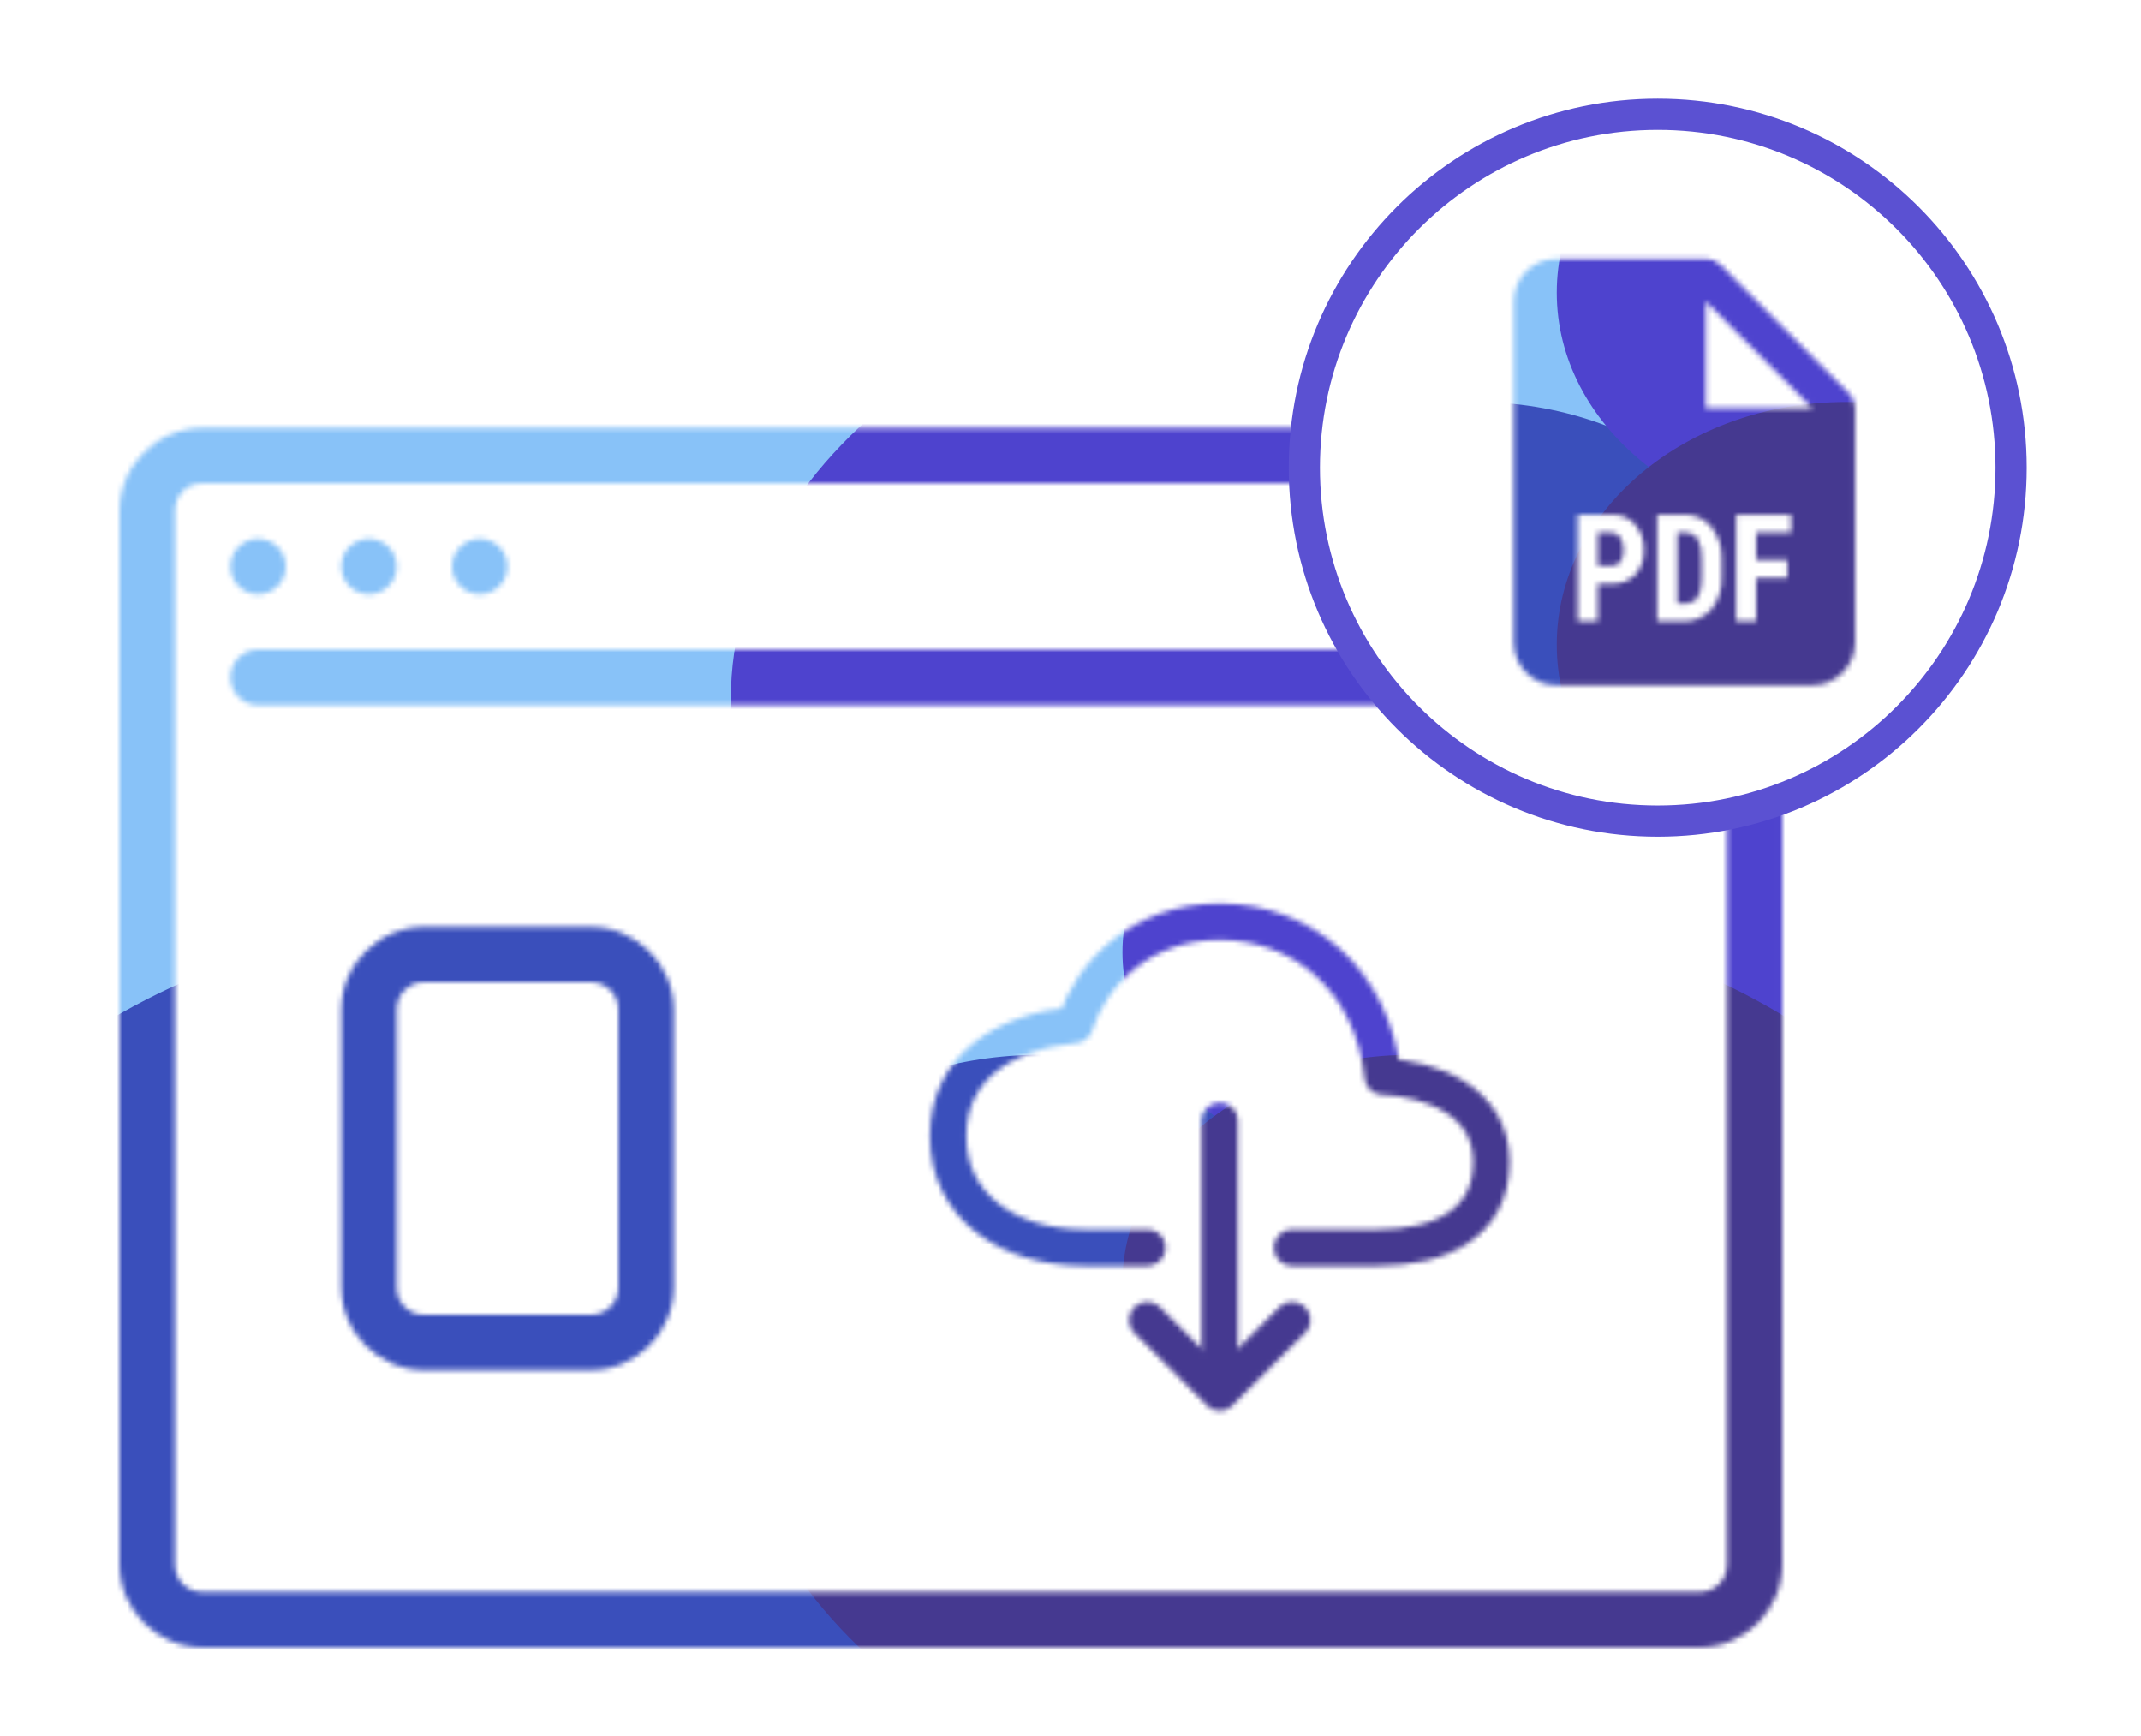 <svg width="412" height="334" viewBox="0 0 412 334" fill="none" xmlns="http://www.w3.org/2000/svg">
<mask id="mask0_572_8031" style="mask-type:alpha" maskUnits="userSpaceOnUse" x="23" y="82" width="320" height="235">
<path d="M156.33 231.669H294.994C297.948 231.669 300.327 234.047 300.327 237.002C300.327 239.957 297.948 242.335 294.994 242.335H156.33C153.376 242.335 150.997 239.957 150.997 237.002C150.997 234.047 153.376 231.669 156.33 231.669ZM156.33 199.669H294.994C297.948 199.669 300.327 202.048 300.327 205.003C300.327 207.957 297.948 210.336 294.994 210.336H156.33C153.376 210.336 150.997 207.957 150.997 205.003C150.997 202.048 153.376 199.669 156.33 199.669ZM81.665 178.337C72.898 178.337 65.666 185.568 65.666 194.336V247.668C65.666 256.436 72.898 263.668 81.665 263.668H113.665C122.432 263.668 129.664 256.436 129.664 247.668V194.336C129.664 185.568 122.432 178.337 113.665 178.337H81.665ZM81.665 189.003H113.665C116.715 189.003 118.998 191.286 118.998 194.336V247.668C118.998 250.719 116.715 253.002 113.665 253.002H81.665C78.615 253.002 76.332 250.719 76.332 247.668V194.336C76.332 191.286 78.615 189.003 81.665 189.003ZM49.666 125.005H316.327C319.281 125.005 321.66 127.383 321.66 130.338C321.66 133.292 319.281 135.671 316.327 135.671H49.666C46.712 135.671 44.333 133.292 44.333 130.338C44.333 127.383 46.712 125.005 49.666 125.005ZM97.665 109.005C97.665 110.419 97.103 111.776 96.103 112.776C95.103 113.776 93.746 114.338 92.332 114.338C90.917 114.338 89.561 113.776 88.561 112.776C87.56 111.776 86.999 110.419 86.999 109.005C86.999 107.59 87.56 106.234 88.561 105.234C89.561 104.234 90.917 103.672 92.332 103.672C93.746 103.672 95.103 104.234 96.103 105.234C97.103 106.234 97.665 107.59 97.665 109.005ZM76.332 109.005C76.332 110.419 75.77 111.776 74.77 112.776C73.77 113.776 72.413 114.338 70.999 114.338C69.584 114.338 68.228 113.776 67.228 112.776C66.228 111.776 65.666 110.419 65.666 109.005C65.666 107.59 66.228 106.234 67.228 105.234C68.228 104.234 69.584 103.672 70.999 103.672C72.413 103.672 73.77 104.234 74.77 105.234C75.77 106.234 76.332 107.59 76.332 109.005ZM54.999 109.005C54.999 110.419 54.437 111.776 53.437 112.776C52.437 113.776 51.081 114.338 49.666 114.338C48.252 114.338 46.895 113.776 45.895 112.776C44.895 111.776 44.333 110.419 44.333 109.005C44.333 107.59 44.895 106.234 45.895 105.234C46.895 104.234 48.252 103.672 49.666 103.672C51.081 103.672 52.437 104.234 53.437 105.234C54.437 106.234 54.999 107.59 54.999 109.005ZM39 82.339C30.232 82.339 23 89.571 23 98.338V301.001C23 309.768 30.232 317 39 317H326.993C335.761 317 342.993 309.768 342.993 301.001V98.338C342.993 89.571 335.761 82.339 326.993 82.339H39ZM39 93.005H326.993C330.044 93.005 332.326 95.288 332.326 98.338V301.001C332.326 304.051 330.044 306.334 326.993 306.334H39C35.949 306.334 33.666 304.051 33.666 301.001V98.338C33.666 95.288 35.949 93.005 39 93.005Z" fill="black"/>
</mask>
<g mask="url(#mask0_572_8031)">
<g filter="url(#filter0_f_572_8031)">
<path d="M100.973 222.405C169.957 222.405 225.879 183.106 225.879 134.629C225.879 86.152 169.957 46.853 100.973 46.853C31.989 46.853 -23.933 86.152 -23.933 134.629C-23.933 183.106 31.989 222.405 100.973 222.405Z" fill="#88C2F8"/>
</g>
<g filter="url(#filter1_f_572_8031)">
<path d="M105.717 352.486C177.32 352.486 235.366 312.684 235.366 263.585C235.366 214.487 177.32 174.685 105.717 174.685C34.114 174.685 -23.932 214.487 -23.932 263.585C-23.932 312.684 34.114 352.486 105.717 352.486Z" fill="#3A4FBB"/>
</g>
<g filter="url(#filter2_f_572_8031)">
<path d="M265.539 222.405C334.522 222.405 390.445 183.106 390.445 134.629C390.445 86.152 334.522 46.853 265.539 46.853C196.555 46.853 140.633 86.152 140.633 134.629C140.633 183.106 196.555 222.405 265.539 222.405Z" fill="#4E43CE"/>
</g>
<g filter="url(#filter3_f_572_8031)">
<path d="M263.958 352.486C332.068 352.486 387.283 312.684 387.283 263.585C387.283 214.487 332.068 174.685 263.958 174.685C195.847 174.685 140.633 214.487 140.633 263.585C140.633 312.684 195.847 352.486 263.958 352.486Z" fill="#453990"/>
</g>
</g>
<path d="M307 177H142V273H307V177Z" fill="white"/>
<mask id="mask1_572_8031" style="mask-type:alpha" maskUnits="userSpaceOnUse" x="178" y="173" width="113" height="99">
<path d="M248.656 240.072H265.209C277.188 240.072 286.988 235.452 286.988 223.606C286.988 211.761 275.445 207.605 266.08 207.141C264.144 188.615 250.617 177.347 234.717 177.347C219.69 177.347 210.011 187.32 206.84 197.21C193.772 198.451 182.446 205.024 182.446 218.641C182.446 232.257 194.207 240.072 208.582 240.072H220.779" stroke="black" stroke-width="7" stroke-linecap="round" stroke-linejoin="round"/>
<path d="M220.779 254.032L234.717 267.949L248.656 254.032" stroke="black" stroke-width="7" stroke-linecap="round" stroke-linejoin="round"/>
<path d="M234.718 215.679V264.471" stroke="black" stroke-width="7" stroke-linecap="round" stroke-linejoin="round"/>
</mask>
<g mask="url(#mask1_572_8031)">
<g filter="url(#filter4_f_572_8031)">
<path d="M198.109 226.49C229.23 226.49 254.458 207.119 254.458 183.224C254.458 159.33 229.23 139.959 198.109 139.959C166.989 139.959 141.761 159.33 141.761 183.224C141.761 207.119 166.989 226.49 198.109 226.49Z" fill="#88C2F8"/>
</g>
<g filter="url(#filter5_f_572_8031)">
<path d="M200.248 290.607C232.55 290.607 258.736 270.988 258.736 246.787C258.736 222.586 232.55 202.967 200.248 202.967C167.946 202.967 141.76 222.586 141.76 246.787C141.76 270.988 167.946 290.607 200.248 290.607Z" fill="#3A4FBB"/>
</g>
<g filter="url(#filter6_f_572_8031)">
<path d="M272.349 226.49C303.47 226.49 328.698 207.119 328.698 183.224C328.698 159.33 303.47 139.959 272.349 139.959C241.229 139.959 216.001 159.33 216.001 183.224C216.001 207.119 241.229 226.49 272.349 226.49Z" fill="#4E43CE"/>
</g>
<g filter="url(#filter7_f_572_8031)">
<path d="M271.636 290.607C302.363 290.607 327.271 270.988 327.271 246.787C327.271 222.586 302.363 202.967 271.636 202.967C240.91 202.967 216.001 222.586 216.001 246.787C216.001 270.988 240.91 290.607 271.636 290.607Z" fill="#453990"/>
</g>
</g>
<path d="M319 158C356.555 158 387 127.555 387 90C387 52.445 356.555 22 319 22C281.445 22 251 52.445 251 90C251 127.555 281.445 158 319 158Z" fill="white" stroke="#5B51D2" stroke-width="6"/>
<mask id="mask2_572_8031" style="mask-type:alpha" maskUnits="userSpaceOnUse" x="291" y="49" width="66" height="83">
<path d="M348.76 131.865H299.517C294.984 131.865 291.31 128.191 291.31 123.658V58C291.31 53.468 294.984 49.793 299.517 49.793H328.242C328.279 49.788 328.316 49.788 328.353 49.793H328.378C328.416 49.805 328.456 49.814 328.497 49.818C328.859 49.841 329.216 49.911 329.56 50.027H329.621H329.683H329.732C329.808 50.08 329.879 50.139 329.945 50.204C330.392 50.402 330.8 50.68 331.148 51.024L355.769 75.646C356.113 75.994 356.391 76.401 356.59 76.848C356.627 76.938 356.655 77.025 356.684 77.119L356.725 77.234C356.84 77.576 356.907 77.932 356.926 78.293C356.93 78.333 356.939 78.374 356.955 78.412V78.436C356.962 78.463 356.966 78.491 356.967 78.518V123.658C356.967 125.834 356.103 127.922 354.563 129.461C353.024 131 350.937 131.865 348.76 131.865ZM334.086 99.036V119.554H337.943V111.183H343.934V107.744H337.943V102.487H344.657V99.036H334.086ZM318.902 99.036V119.554H323.851C325.927 119.656 327.938 118.811 329.317 117.256C330.733 115.45 331.442 113.19 331.312 110.9V107.576C331.407 105.309 330.678 103.084 329.26 101.314C327.925 99.794 325.975 98.957 323.954 99.036H318.902ZM303.621 99.036V119.554H307.478V112.336H310.047C311.762 112.431 313.438 111.796 314.659 110.588C315.825 109.285 316.43 107.574 316.342 105.828C316.418 104.039 315.814 102.289 314.651 100.928C313.501 99.653 311.841 98.959 310.125 99.036H303.621ZM328.242 58V78.518H348.76L328.242 58ZM323.917 116.115H322.76V102.487H324.163C325.16 102.429 326.118 102.88 326.708 103.686C327.309 104.93 327.567 106.313 327.454 107.691V111.257C327.545 112.569 327.26 113.879 326.634 115.036C325.961 115.821 324.945 116.225 323.917 116.115ZM310.125 108.885H307.474V102.487H310.162C310.833 102.495 311.453 102.846 311.803 103.419C312.247 104.152 312.462 105 312.419 105.856C312.47 106.655 312.258 107.447 311.816 108.113C311.407 108.626 310.779 108.912 310.125 108.885Z" fill="black"/>
</mask>
<g mask="url(#mask2_572_8031)">
<g filter="url(#filter8_f_572_8031)">
<path d="M281.681 102.418C312.801 102.418 338.029 81.775 338.029 56.31C338.029 30.845 312.801 10.202 281.681 10.202C250.56 10.202 225.332 30.845 225.332 56.31C225.332 81.775 250.56 102.418 281.681 102.418Z" fill="#88C2F8"/>
</g>
<g filter="url(#filter9_f_572_8031)">
<path d="M283.819 170.748C316.122 170.748 342.308 149.841 342.308 124.049C342.308 98.258 316.122 77.351 283.819 77.351C251.517 77.351 225.331 98.258 225.331 124.049C225.331 149.841 251.517 170.748 283.819 170.748Z" fill="#3A4FBB"/>
</g>
<g filter="url(#filter10_f_572_8031)">
<path d="M355.921 102.418C387.041 102.418 412.269 81.775 412.269 56.31C412.269 30.845 387.041 10.202 355.921 10.202C324.8 10.202 299.572 30.845 299.572 56.31C299.572 81.775 324.8 102.418 355.921 102.418Z" fill="#4E43CE"/>
</g>
<g filter="url(#filter11_f_572_8031)">
<path d="M355.207 170.748C385.934 170.748 410.843 149.841 410.843 124.049C410.843 98.258 385.934 77.351 355.207 77.351C324.481 77.351 299.572 98.258 299.572 124.049C299.572 149.841 324.481 170.748 355.207 170.748Z" fill="#453990"/>
</g>
</g>
<defs>
<filter id="filter0_f_572_8031" x="-80.904" y="-10.118" width="363.755" height="289.494" filterUnits="userSpaceOnUse" color-interpolation-filters="sRGB">
<feFlood flood-opacity="0" result="BackgroundImageFix"/>
<feBlend mode="normal" in="SourceGraphic" in2="BackgroundImageFix" result="shape"/>
<feGaussianBlur stdDeviation="28.486" result="effect1_foregroundBlur_572_8031"/>
</filter>
<filter id="filter1_f_572_8031" x="-80.903" y="117.713" width="373.241" height="291.745" filterUnits="userSpaceOnUse" color-interpolation-filters="sRGB">
<feFlood flood-opacity="0" result="BackgroundImageFix"/>
<feBlend mode="normal" in="SourceGraphic" in2="BackgroundImageFix" result="shape"/>
<feGaussianBlur stdDeviation="28.486" result="effect1_foregroundBlur_572_8031"/>
</filter>
<filter id="filter2_f_572_8031" x="83.661" y="-10.118" width="363.755" height="289.494" filterUnits="userSpaceOnUse" color-interpolation-filters="sRGB">
<feFlood flood-opacity="0" result="BackgroundImageFix"/>
<feBlend mode="normal" in="SourceGraphic" in2="BackgroundImageFix" result="shape"/>
<feGaussianBlur stdDeviation="28.486" result="effect1_foregroundBlur_572_8031"/>
</filter>
<filter id="filter3_f_572_8031" x="83.661" y="117.713" width="360.593" height="291.745" filterUnits="userSpaceOnUse" color-interpolation-filters="sRGB">
<feFlood flood-opacity="0" result="BackgroundImageFix"/>
<feBlend mode="normal" in="SourceGraphic" in2="BackgroundImageFix" result="shape"/>
<feGaussianBlur stdDeviation="28.486" result="effect1_foregroundBlur_572_8031"/>
</filter>
<filter id="filter4_f_572_8031" x="84.789" y="82.988" width="226.64" height="200.474" filterUnits="userSpaceOnUse" color-interpolation-filters="sRGB">
<feFlood flood-opacity="0" result="BackgroundImageFix"/>
<feBlend mode="normal" in="SourceGraphic" in2="BackgroundImageFix" result="shape"/>
<feGaussianBlur stdDeviation="28.486" result="effect1_foregroundBlur_572_8031"/>
</filter>
<filter id="filter5_f_572_8031" x="84.788" y="145.995" width="230.919" height="201.583" filterUnits="userSpaceOnUse" color-interpolation-filters="sRGB">
<feFlood flood-opacity="0" result="BackgroundImageFix"/>
<feBlend mode="normal" in="SourceGraphic" in2="BackgroundImageFix" result="shape"/>
<feGaussianBlur stdDeviation="28.486" result="effect1_foregroundBlur_572_8031"/>
</filter>
<filter id="filter6_f_572_8031" x="159.03" y="82.988" width="226.64" height="200.474" filterUnits="userSpaceOnUse" color-interpolation-filters="sRGB">
<feFlood flood-opacity="0" result="BackgroundImageFix"/>
<feBlend mode="normal" in="SourceGraphic" in2="BackgroundImageFix" result="shape"/>
<feGaussianBlur stdDeviation="28.486" result="effect1_foregroundBlur_572_8031"/>
</filter>
<filter id="filter7_f_572_8031" x="159.03" y="145.995" width="225.213" height="201.583" filterUnits="userSpaceOnUse" color-interpolation-filters="sRGB">
<feFlood flood-opacity="0" result="BackgroundImageFix"/>
<feBlend mode="normal" in="SourceGraphic" in2="BackgroundImageFix" result="shape"/>
<feGaussianBlur stdDeviation="28.486" result="effect1_foregroundBlur_572_8031"/>
</filter>
<filter id="filter8_f_572_8031" x="168.361" y="-46.769" width="226.64" height="206.159" filterUnits="userSpaceOnUse" color-interpolation-filters="sRGB">
<feFlood flood-opacity="0" result="BackgroundImageFix"/>
<feBlend mode="normal" in="SourceGraphic" in2="BackgroundImageFix" result="shape"/>
<feGaussianBlur stdDeviation="28.486" result="effect1_foregroundBlur_572_8031"/>
</filter>
<filter id="filter9_f_572_8031" x="168.36" y="20.379" width="230.919" height="207.34" filterUnits="userSpaceOnUse" color-interpolation-filters="sRGB">
<feFlood flood-opacity="0" result="BackgroundImageFix"/>
<feBlend mode="normal" in="SourceGraphic" in2="BackgroundImageFix" result="shape"/>
<feGaussianBlur stdDeviation="28.486" result="effect1_foregroundBlur_572_8031"/>
</filter>
<filter id="filter10_f_572_8031" x="242.601" y="-46.769" width="226.64" height="206.159" filterUnits="userSpaceOnUse" color-interpolation-filters="sRGB">
<feFlood flood-opacity="0" result="BackgroundImageFix"/>
<feBlend mode="normal" in="SourceGraphic" in2="BackgroundImageFix" result="shape"/>
<feGaussianBlur stdDeviation="28.486" result="effect1_foregroundBlur_572_8031"/>
</filter>
<filter id="filter11_f_572_8031" x="242.601" y="20.379" width="225.213" height="207.34" filterUnits="userSpaceOnUse" color-interpolation-filters="sRGB">
<feFlood flood-opacity="0" result="BackgroundImageFix"/>
<feBlend mode="normal" in="SourceGraphic" in2="BackgroundImageFix" result="shape"/>
<feGaussianBlur stdDeviation="28.486" result="effect1_foregroundBlur_572_8031"/>
</filter>
</defs>
</svg>
